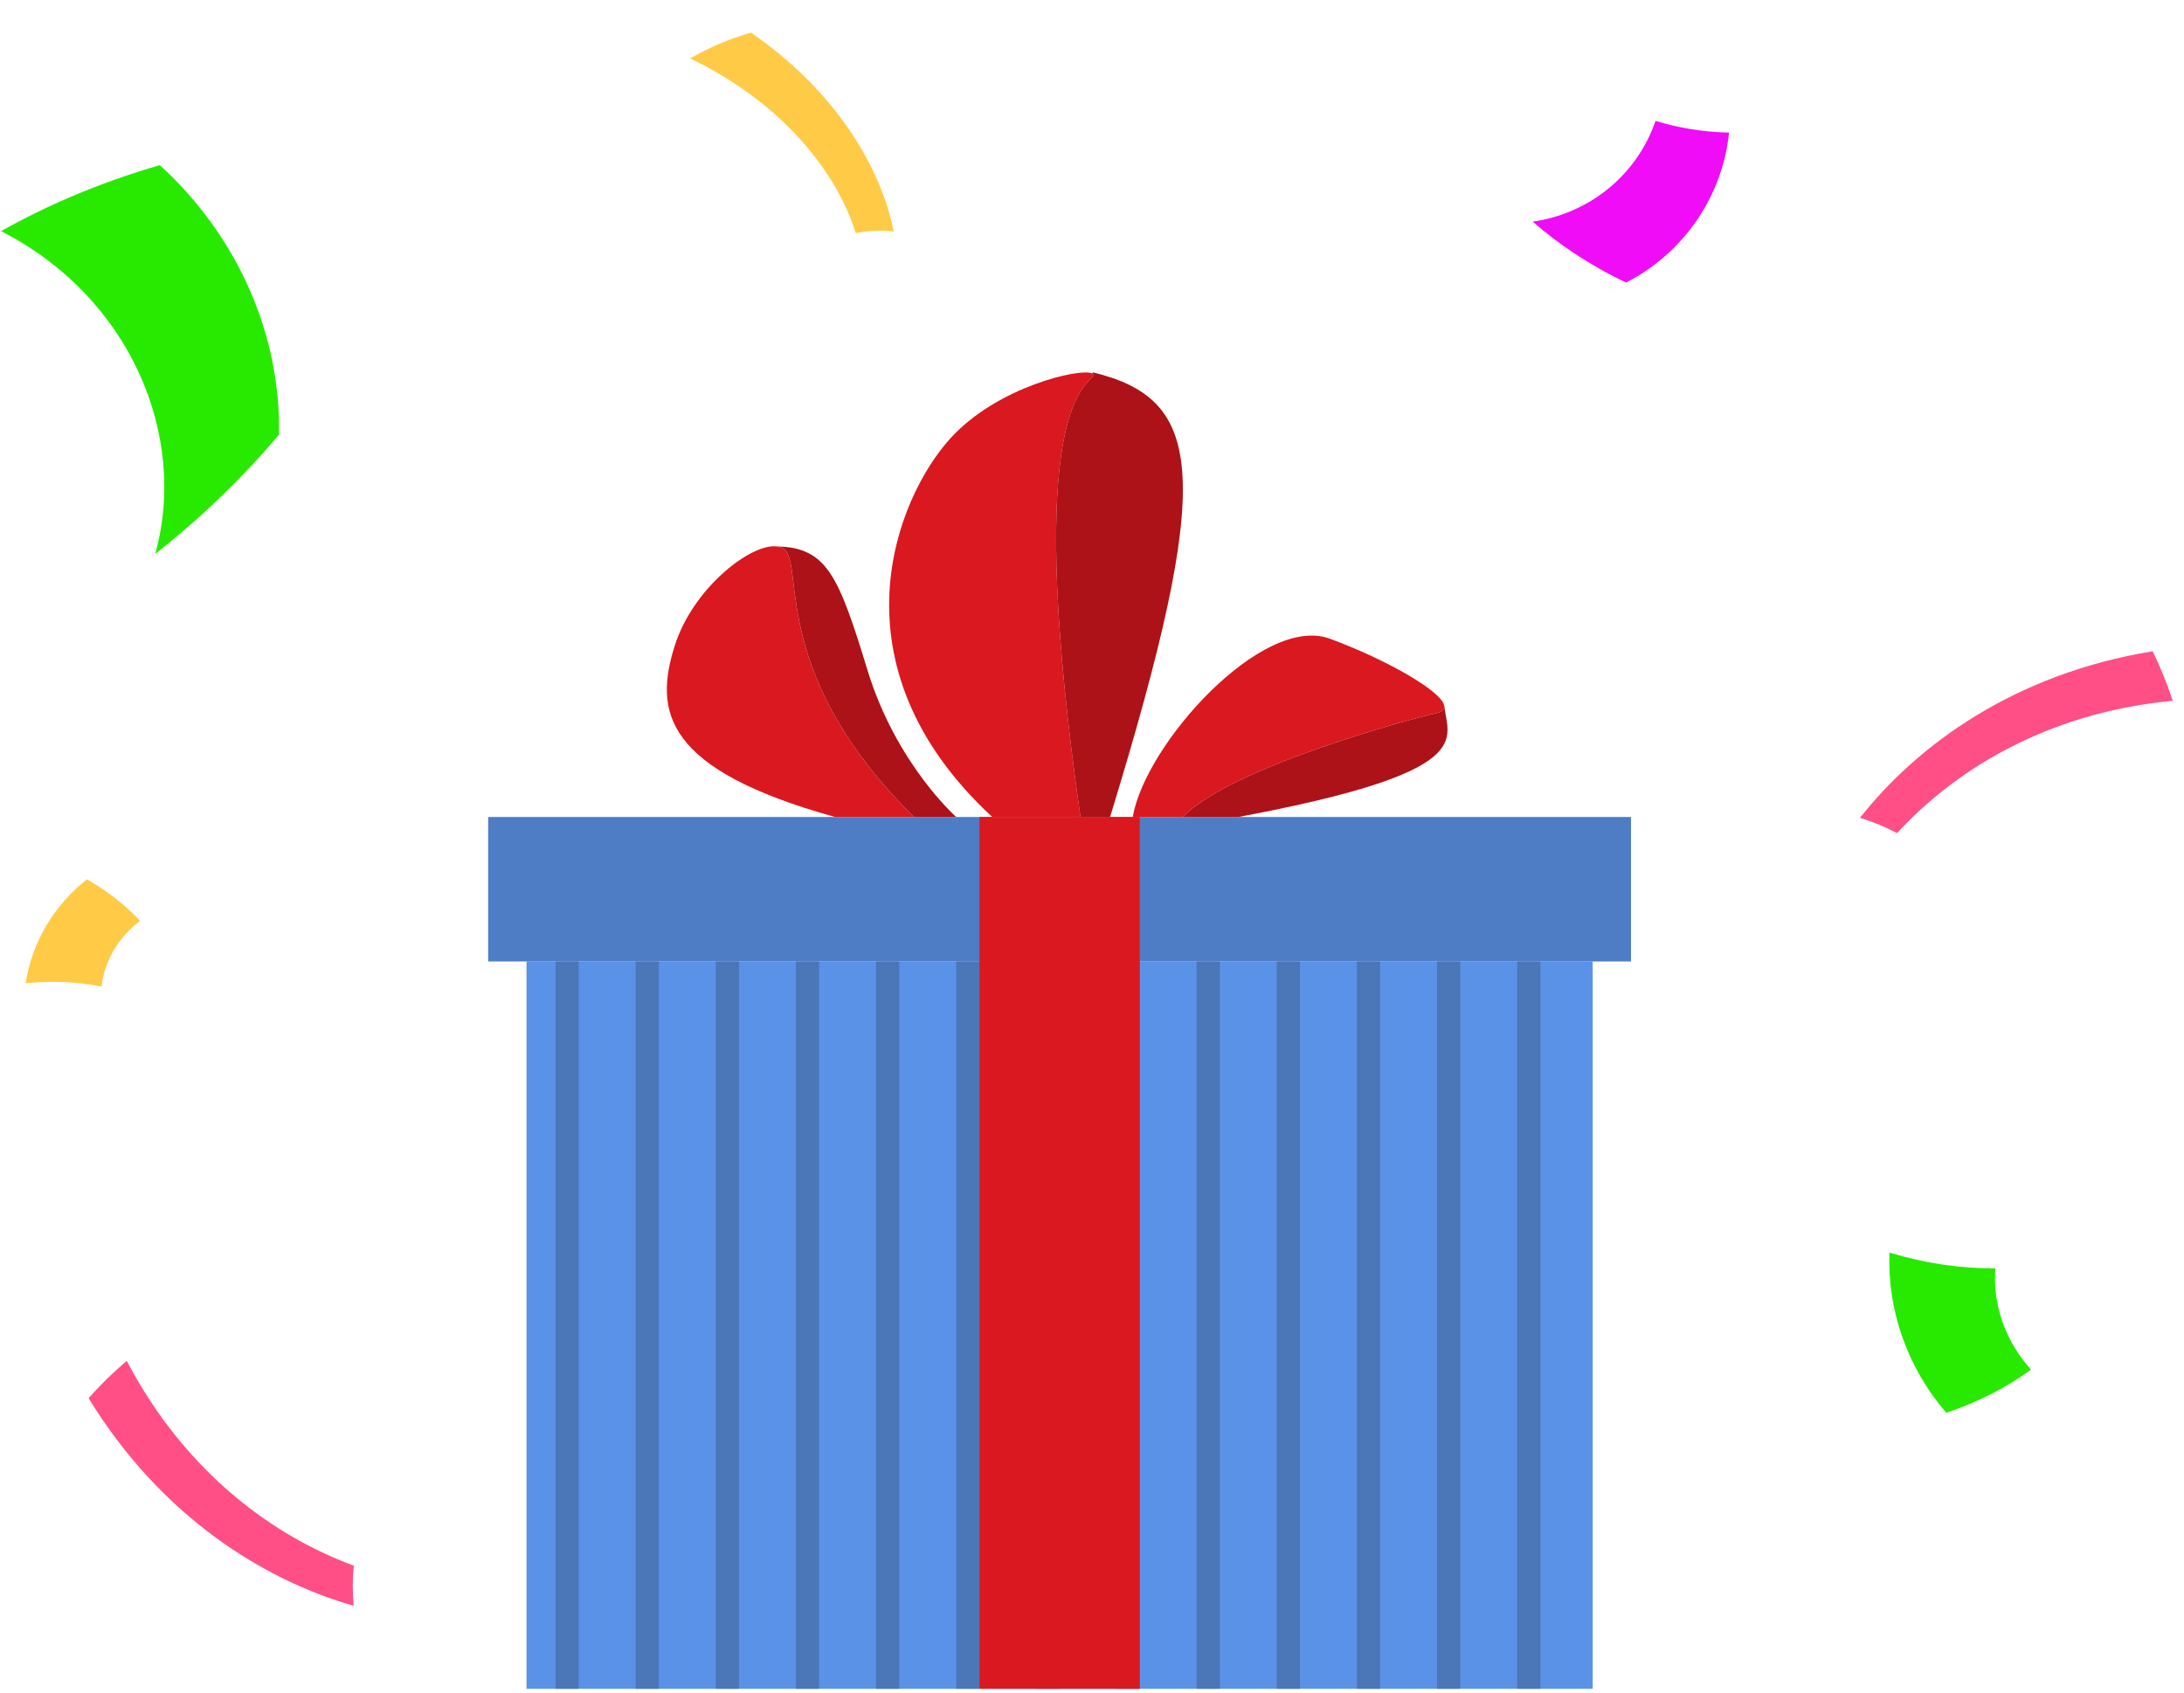 <svg xmlns="http://www.w3.org/2000/svg" width="365" height="283" fill="none" viewBox="0 0 365 283"><path fill="#27EA00" d="M25.944 92.57C31.433 72.778 21.774 49.649 0.183 38.631C7.521 34.491 16.362 30.602 26.711 27.598C40.023 39.74 46.968 56.369 46.626 72.635C40.636 79.738 33.727 86.433 25.949 92.57H25.944Z"/><path fill="#FF4F86" d="M317.045 139.242C326.33 129.111 341.595 119.153 363.112 117.116C362.196 114.278 361.073 111.514 359.758 108.848C336.699 112.604 320.487 124.465 310.849 136.679C312.996 137.336 315.068 138.192 317.046 139.237L317.045 139.242Z"/><path fill="#FF4F86" d="M59.129 261.667C46.232 256.92 31.228 246.575 21.18 227.439C18.902 229.363 16.77 231.451 14.802 233.678C27.026 253.589 44.151 264.089 59.108 268.373C58.901 266.137 58.907 263.895 59.124 261.668L59.129 261.667Z"/><path fill="#FFCA45" d="M125.499 5.446C140.828 16.009 147.552 29.376 149.349 38.684C147.165 38.434 145.028 38.539 143.015 38.959C140.297 30.059 132.008 17.805 115.351 9.763C118.519 7.941 121.928 6.487 125.499 5.446Z"/><path fill="#FFCA45" d="M16.981 164.887C13.041 164.09 8.764 163.865 4.287 164.32C5.309 157.676 8.886 151.39 14.533 146.965C18.039 148.963 21.018 151.329 23.41 153.905C19.598 156.766 17.416 160.85 16.976 164.887H16.981Z"/><path fill="#F00CF7" d="M271.771 47.221C281.472 42.208 287.887 32.751 288.963 22.159C284.264 22.061 280.161 21.272 276.679 20.204C273.651 29.025 265.918 35.635 256.146 37.043C260.484 40.822 265.679 44.342 271.777 47.231L271.771 47.221Z"/><path fill="#27EA00" d="M333.494 211.978C327.828 212.02 321.849 211.18 315.778 209.346C315.404 218.814 318.662 228.474 325.285 236.117C330.673 234.295 335.432 231.823 339.434 228.903C334.93 223.917 333.009 217.681 333.487 211.976L333.494 211.978Z"/><path fill="#5A92E8" d="M266.176 160.686H87.988V282.245H266.176V160.686Z"/><path fill="#4E7DC6" d="M272.583 136.541H81.582V160.685H272.583V136.541Z"/><path fill="#4B76B7" d="M110.113 160.686H106.231V282.245H110.113V160.686Z"/><path fill="#4B76B7" d="M123.508 160.686H119.626V282.245H123.508V160.686Z"/><path fill="#4B76B7" d="M136.901 160.686H133.019V282.245H136.901V160.686Z"/><path fill="#4B76B7" d="M150.294 160.686H146.413V282.245H150.294V160.686Z"/><path fill="#4B76B7" d="M163.688 160.686H159.806V282.245H163.688V160.686Z"/><path fill="#4B76B7" d="M177.08 160.686H173.199V282.245H177.08V160.686Z"/><path fill="#4B76B7" d="M190.475 160.686H186.593V282.245H190.475V160.686Z"/><path fill="#4B76B7" d="M203.868 160.686H199.986V282.245H203.868V160.686Z"/><path fill="#4B76B7" d="M217.261 160.686H213.379V282.245H217.261V160.686Z"/><path fill="#4B76B7" d="M230.654 160.686H226.772V282.245H230.654V160.686Z"/><path fill="#4B76B7" d="M244.046 160.686H240.165V282.245H244.046V160.686Z"/><path fill="#4B76B7" d="M96.72 160.686H92.838V282.245H96.72V160.686Z"/><path fill="#4B76B7" d="M257.439 160.686H253.557V282.245H257.439V160.686Z"/><path fill="#DA181F" d="M190.476 136.541H163.687V282.245H190.476V136.541Z"/><path fill="#DA181F" d="M182.518 63.042C180.315 65.371 171.388 72.347 180.578 136.54H165.824C138.392 111.136 149.78 83.21 158.836 73.256C166.767 64.54 180.65 61.478 182.506 62.408C182.772 62.542 182.796 62.755 182.518 63.045V63.042Z"/><path fill="#AC1217" d="M185.522 136.54H180.575C171.384 72.35 180.312 65.372 182.515 63.042C182.79 62.752 182.769 62.54 182.503 62.406L182.712 62.244C201.279 66.792 202.997 79.517 185.522 136.537V136.54Z"/><path fill="#DA181F" d="M240.165 119.153C235.053 120.316 205.607 128.326 197.685 136.54H189.308C191.394 124.322 210.985 102.603 222.244 106.741C231.465 110.132 241.033 115.514 241.38 117.99C241.461 118.537 241.089 118.946 240.165 119.153Z"/><path fill="#AC1217" d="M206.972 136.54H197.685C205.607 128.327 235.056 120.319 240.165 119.153C241.09 118.944 241.458 118.534 241.38 117.99H241.392C241.913 123.549 247.347 128.976 206.972 136.54Z"/><path fill="#DA181F" d="M152.755 136.541H139.556C110.957 128.59 109.278 118.896 112.768 107.908C115.847 98.211 125.58 90.73 129.872 91.328H129.875C130.443 91.403 130.919 91.627 131.272 92.007C134.247 95.239 129.07 113.206 152.752 136.541H152.755Z"/><path fill="#AC1217" d="M159.807 136.54H152.753C129.071 113.203 134.249 95.236 131.274 92.007C130.924 91.624 130.448 91.403 129.876 91.328C138.262 91.49 140.202 96.408 144.993 112.046C149.779 127.69 159.81 136.543 159.81 136.543L159.807 136.54Z"/></svg>